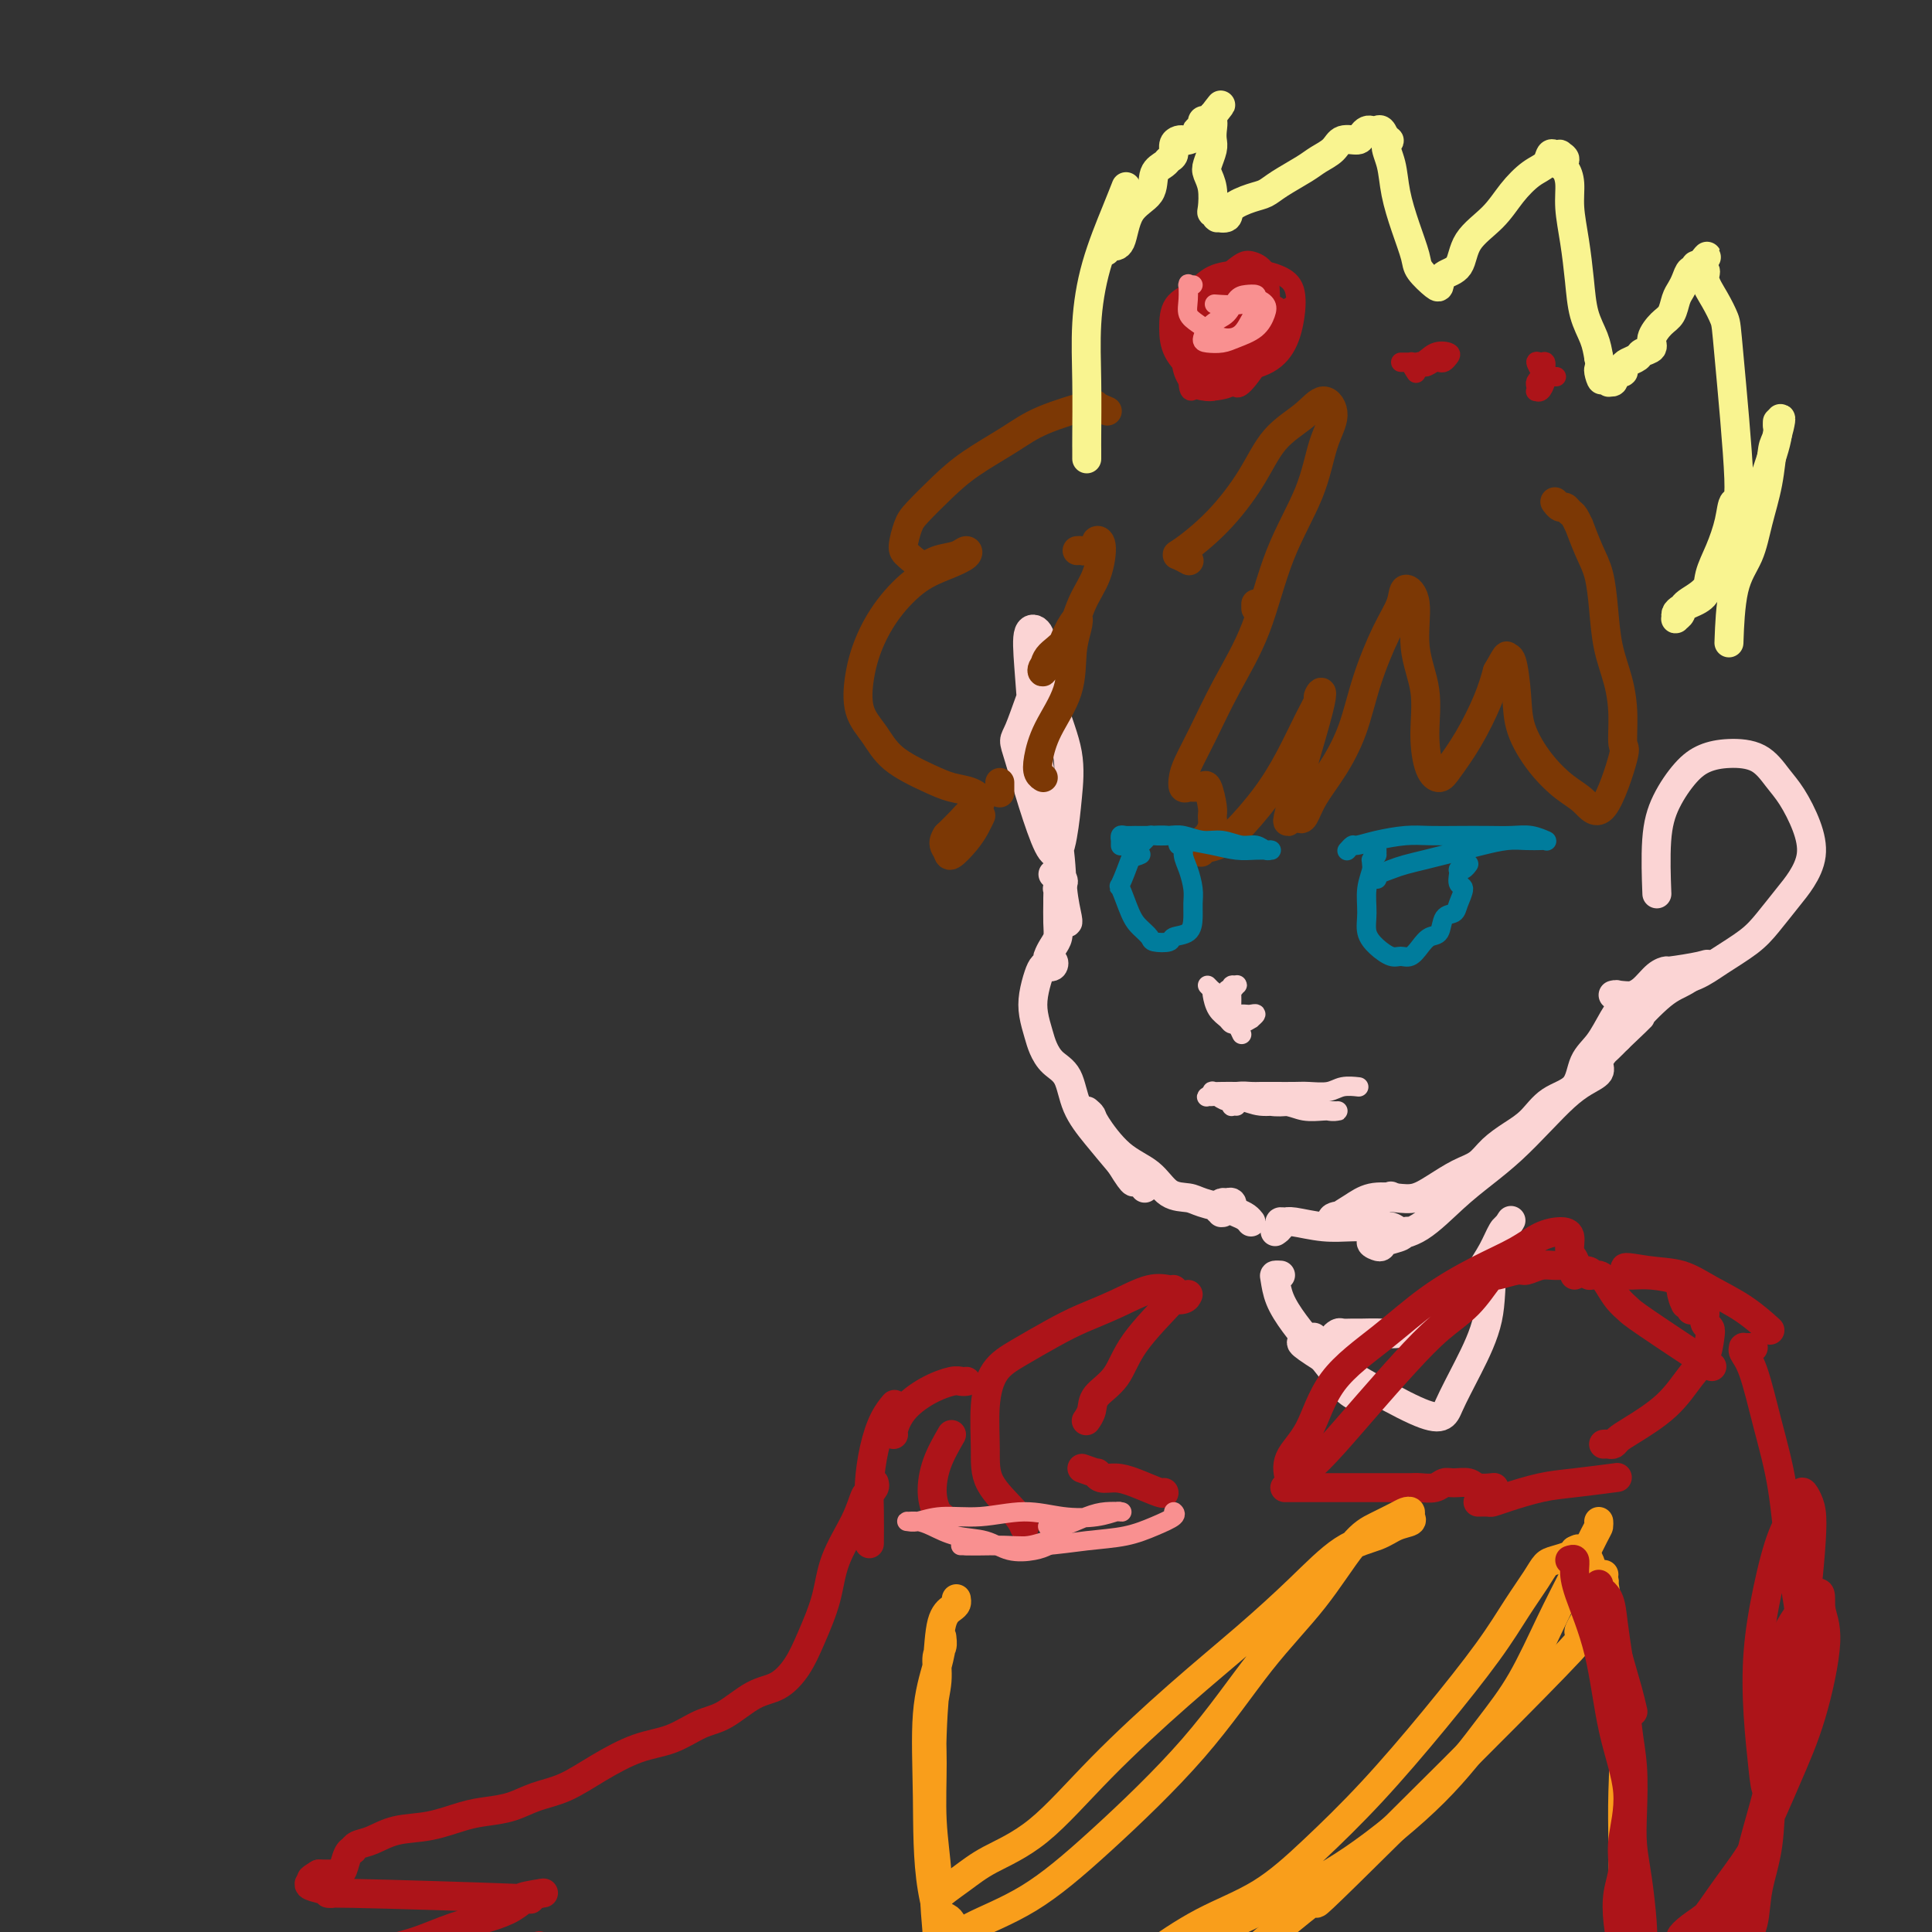 <svg viewBox='0 0 400 400' version='1.1' xmlns='http://www.w3.org/2000/svg' xmlns:xlink='http://www.w3.org/1999/xlink'><rect x="0" y="0" width="400" height="400" fill="#333333" stroke="none"/><g fill='none' stroke='rgb(251,212,212)' stroke-width='6' stroke-linecap='round' stroke-linejoin='round'><path d='M220,134c-1.167,0.253 -2.334,0.507 -4,4c-1.666,3.493 -3.830,10.227 -5,13c-1.170,2.773 -1.344,1.586 0,6c1.344,4.414 4.207,14.429 6,18c1.793,3.571 2.516,0.697 3,-2c0.484,-2.697 0.731,-5.216 1,-8c0.269,-2.784 0.562,-5.833 0,-9c-0.562,-3.167 -1.980,-6.453 -3,-10c-1.020,-3.547 -1.644,-7.354 -2,-10c-0.356,-2.646 -0.445,-4.130 -1,-5c-0.555,-0.870 -1.578,-1.126 -2,0c-0.422,1.126 -0.244,3.632 0,7c0.244,3.368 0.552,7.596 1,12c0.448,4.404 1.034,8.984 2,13c0.966,4.016 2.311,7.468 3,11c0.689,3.532 0.721,7.142 1,10c0.279,2.858 0.806,4.962 1,6c0.194,1.038 0.055,1.011 0,1c-0.055,-0.011 -0.028,-0.005 0,0'/><path d='M218,181c0.318,-0.092 0.635,-0.184 1,0c0.365,0.184 0.777,0.645 1,1c0.223,0.355 0.256,0.603 0,1c-0.256,0.397 -0.801,0.942 -1,1c-0.199,0.058 -0.053,-0.371 0,0c0.053,0.371 0.011,1.541 0,2c-0.011,0.459 0.007,0.207 0,1c-0.007,0.793 -0.040,2.632 0,4c0.040,1.368 0.153,2.265 0,3c-0.153,0.735 -0.573,1.308 -1,2c-0.427,0.692 -0.859,1.502 -1,2c-0.141,0.498 0.011,0.685 0,1c-0.011,0.315 -0.185,0.759 0,1c0.185,0.241 0.730,0.278 1,0c0.270,-0.278 0.265,-0.871 0,-1c-0.265,-0.129 -0.792,0.204 -1,0c-0.208,-0.204 -0.098,-0.947 0,-1c0.098,-0.053 0.183,0.582 0,1c-0.183,0.418 -0.634,0.618 -1,1c-0.366,0.382 -0.645,0.944 -1,2c-0.355,1.056 -0.784,2.604 -1,4c-0.216,1.396 -0.220,2.640 0,4c0.220,1.360 0.662,2.838 1,4c0.338,1.162 0.571,2.010 1,3c0.429,0.990 1.054,2.122 2,3c0.946,0.878 2.212,1.503 3,3c0.788,1.497 1.097,3.864 2,6c0.903,2.136 2.401,4.039 4,6c1.599,1.961 3.300,3.981 5,6'/><path d='M232,241c3.343,5.431 2.700,3.507 3,3c0.300,-0.507 1.542,0.402 2,1c0.458,0.598 0.131,0.885 0,1c-0.131,0.115 -0.065,0.057 0,0'/><path d='M225,230c0.419,0.354 0.838,0.708 1,1c0.162,0.292 0.067,0.522 1,2c0.933,1.478 2.894,4.202 5,6c2.106,1.798 4.358,2.669 6,4c1.642,1.331 2.676,3.123 4,4c1.324,0.877 2.940,0.838 4,1c1.060,0.162 1.563,0.526 3,1c1.437,0.474 3.806,1.058 5,1c1.194,-0.058 1.213,-0.758 1,-1c-0.213,-0.242 -0.659,-0.027 -1,0c-0.341,0.027 -0.576,-0.135 -1,0c-0.424,0.135 -1.038,0.569 -1,1c0.038,0.431 0.727,0.861 1,1c0.273,0.139 0.132,-0.012 0,0c-0.132,0.012 -0.253,0.188 0,0c0.253,-0.188 0.881,-0.740 1,-1c0.119,-0.260 -0.269,-0.227 0,0c0.269,0.227 1.196,0.648 2,1c0.804,0.352 1.486,0.633 2,1c0.514,0.367 0.861,0.819 1,1c0.139,0.181 0.069,0.090 0,0'/><path d='M264,255c0.447,-0.307 0.894,-0.614 1,-1c0.106,-0.386 -0.129,-0.850 0,-1c0.129,-0.150 0.621,0.013 1,0c0.379,-0.013 0.643,-0.200 2,0c1.357,0.200 3.805,0.789 6,1c2.195,0.211 4.138,0.043 6,0c1.862,-0.043 3.644,0.040 5,0c1.356,-0.040 2.285,-0.204 3,0c0.715,0.204 1.214,0.775 2,1c0.786,0.225 1.857,0.102 2,0c0.143,-0.102 -0.643,-0.184 -1,0c-0.357,0.184 -0.284,0.635 -1,1c-0.716,0.365 -2.220,0.645 -3,1c-0.780,0.355 -0.837,0.786 -1,1c-0.163,0.214 -0.432,0.210 -1,0c-0.568,-0.210 -1.434,-0.628 -1,-1c0.434,-0.372 2.169,-0.698 4,-1c1.831,-0.302 3.759,-0.579 6,-2c2.241,-1.421 4.794,-3.987 7,-6c2.206,-2.013 4.063,-3.474 6,-5c1.937,-1.526 3.952,-3.119 6,-5c2.048,-1.881 4.127,-4.051 6,-6c1.873,-1.949 3.538,-3.678 5,-5c1.462,-1.322 2.720,-2.237 4,-3c1.280,-0.763 2.583,-1.373 3,-2c0.417,-0.627 -0.053,-1.271 0,-2c0.053,-0.729 0.630,-1.542 1,-2c0.370,-0.458 0.534,-0.559 1,-1c0.466,-0.441 1.233,-1.220 2,-2'/><path d='M335,215c7.010,-6.672 4.034,-3.852 4,-4c-0.034,-0.148 2.873,-3.265 5,-5c2.127,-1.735 3.475,-2.087 5,-3c1.525,-0.913 3.226,-2.387 4,-3c0.774,-0.613 0.619,-0.364 -1,0c-1.619,0.364 -4.702,0.845 -6,1c-1.298,0.155 -0.812,-0.014 -1,0c-0.188,0.014 -1.050,0.212 -2,1c-0.950,0.788 -1.988,2.165 -3,3c-1.012,0.835 -1.998,1.126 -3,2c-1.002,0.874 -2.021,2.329 -3,4c-0.979,1.671 -1.917,3.557 -3,5c-1.083,1.443 -2.312,2.445 -3,4c-0.688,1.555 -0.834,3.665 -2,5c-1.166,1.335 -3.350,1.895 -5,3c-1.650,1.105 -2.765,2.756 -4,4c-1.235,1.244 -2.592,2.080 -4,3c-1.408,0.920 -2.869,1.925 -4,3c-1.131,1.075 -1.932,2.222 -3,3c-1.068,0.778 -2.403,1.188 -4,2c-1.597,0.812 -3.456,2.027 -5,3c-1.544,0.973 -2.774,1.703 -4,2c-1.226,0.297 -2.447,0.161 -4,0c-1.553,-0.161 -3.438,-0.348 -5,0c-1.562,0.348 -2.801,1.230 -4,2c-1.199,0.770 -2.357,1.427 -3,2c-0.643,0.573 -0.770,1.061 -1,1c-0.230,-0.061 -0.562,-0.670 0,-1c0.562,-0.330 2.018,-0.380 4,-1c1.982,-0.620 4.491,-1.810 7,-3'/><path d='M287,248c1.667,-0.667 0.833,-0.333 0,0'/><path d='M338,207c-0.765,0.114 -1.529,0.228 -2,0c-0.471,-0.228 -0.648,-0.799 -1,-1c-0.352,-0.201 -0.878,-0.031 -1,0c-0.122,0.031 0.159,-0.077 1,0c0.841,0.077 2.241,0.338 4,0c1.759,-0.338 3.877,-1.275 6,-2c2.123,-0.725 4.252,-1.240 6,-2c1.748,-0.760 3.115,-1.766 5,-3c1.885,-1.234 4.289,-2.695 6,-4c1.711,-1.305 2.730,-2.454 4,-4c1.270,-1.546 2.790,-3.488 4,-5c1.210,-1.512 2.109,-2.595 3,-4c0.891,-1.405 1.773,-3.133 2,-5c0.227,-1.867 -0.203,-3.874 -1,-6c-0.797,-2.126 -1.963,-4.372 -3,-6c-1.037,-1.628 -1.946,-2.640 -3,-4c-1.054,-1.360 -2.253,-3.069 -4,-4c-1.747,-0.931 -4.041,-1.084 -6,-1c-1.959,0.084 -3.583,0.406 -5,1c-1.417,0.594 -2.628,1.460 -4,3c-1.372,1.540 -2.904,3.753 -4,6c-1.096,2.247 -1.757,4.528 -2,8c-0.243,3.472 -0.070,8.135 0,10c0.070,1.865 0.035,0.933 0,0'/></g>
<g fill='none' stroke='rgb(124,56,5)' stroke-width='6' stroke-linecap='round' stroke-linejoin='round'><path d='M260,126c0.000,-0.417 0.000,-0.833 0,-1c0.000,-0.167 0.000,-0.083 0,0'/><path d='M246,116c-0.057,-0.031 -0.114,-0.062 0,0c0.114,0.062 0.400,0.218 0,0c-0.400,-0.218 -1.484,-0.809 -2,-1c-0.516,-0.191 -0.462,0.018 1,-1c1.462,-1.018 4.334,-3.263 7,-6c2.666,-2.737 5.126,-5.966 7,-9c1.874,-3.034 3.162,-5.873 5,-8c1.838,-2.127 4.227,-3.540 6,-5c1.773,-1.460 2.929,-2.965 4,-3c1.071,-0.035 2.056,1.399 2,3c-0.056,1.601 -1.154,3.368 -2,6c-0.846,2.632 -1.440,6.127 -3,10c-1.560,3.873 -4.085,8.122 -6,13c-1.915,4.878 -3.221,10.384 -5,15c-1.779,4.616 -4.033,8.340 -6,12c-1.967,3.660 -3.649,7.254 -5,10c-1.351,2.746 -2.373,4.645 -3,6c-0.627,1.355 -0.859,2.167 -1,3c-0.141,0.833 -0.193,1.688 0,2c0.193,0.312 0.629,0.080 1,0c0.371,-0.080 0.678,-0.008 1,0c0.322,0.008 0.661,-0.048 1,0c0.339,0.048 0.680,0.201 1,0c0.320,-0.201 0.619,-0.755 1,0c0.381,0.755 0.845,2.818 1,4c0.155,1.182 0.003,1.482 0,2c-0.003,0.518 0.144,1.252 0,2c-0.144,0.748 -0.577,1.509 -1,2c-0.423,0.491 -0.835,0.712 -1,1c-0.165,0.288 -0.082,0.644 0,1'/><path d='M249,175c-0.293,2.118 -0.526,1.414 0,1c0.526,-0.414 1.810,-0.536 3,-1c1.190,-0.464 2.285,-1.270 4,-3c1.715,-1.730 4.052,-4.384 6,-7c1.948,-2.616 3.509,-5.194 5,-8c1.491,-2.806 2.912,-5.839 4,-8c1.088,-2.161 1.843,-3.450 2,-4c0.157,-0.550 -0.284,-0.361 0,-1c0.284,-0.639 1.294,-2.105 0,3c-1.294,5.105 -4.892,16.783 -6,21c-1.108,4.217 0.275,0.973 1,0c0.725,-0.973 0.792,0.323 1,1c0.208,0.677 0.557,0.734 1,0c0.443,-0.734 0.978,-2.260 2,-4c1.022,-1.740 2.530,-3.693 4,-6c1.470,-2.307 2.903,-4.966 4,-8c1.097,-3.034 1.857,-6.441 3,-10c1.143,-3.559 2.668,-7.270 4,-10c1.332,-2.730 2.470,-4.478 3,-6c0.530,-1.522 0.453,-2.819 1,-3c0.547,-0.181 1.718,0.753 2,3c0.282,2.247 -0.324,5.808 0,9c0.324,3.192 1.580,6.015 2,9c0.420,2.985 0.005,6.133 0,9c-0.005,2.867 0.401,5.454 1,7c0.599,1.546 1.393,2.049 2,2c0.607,-0.049 1.029,-0.652 2,-2c0.971,-1.348 2.492,-3.440 4,-6c1.508,-2.560 3.002,-5.589 4,-8c0.998,-2.411 1.499,-4.206 2,-6'/><path d='M310,139c2.264,-4.053 1.924,-3.187 2,-3c0.076,0.187 0.568,-0.305 1,1c0.432,1.305 0.804,4.406 1,7c0.196,2.594 0.218,4.680 1,7c0.782,2.320 2.326,4.873 4,7c1.674,2.127 3.478,3.828 5,5c1.522,1.172 2.762,1.814 4,3c1.238,1.186 2.473,2.917 4,1c1.527,-1.917 3.345,-7.483 4,-10c0.655,-2.517 0.148,-1.987 0,-3c-0.148,-1.013 0.063,-3.569 0,-6c-0.063,-2.431 -0.401,-4.738 -1,-7c-0.599,-2.262 -1.461,-4.478 -2,-7c-0.539,-2.522 -0.757,-5.350 -1,-8c-0.243,-2.650 -0.513,-5.123 -1,-7c-0.487,-1.877 -1.191,-3.157 -2,-5c-0.809,-1.843 -1.722,-4.249 -2,-5c-0.278,-0.751 0.080,0.154 0,0c-0.080,-0.154 -0.600,-1.365 -1,-2c-0.400,-0.635 -0.682,-0.692 -1,-1c-0.318,-0.308 -0.673,-0.866 -1,-1c-0.327,-0.134 -0.627,0.156 -1,0c-0.373,-0.156 -0.821,-0.759 -1,-1c-0.179,-0.241 -0.090,-0.121 0,0'/><path d='M223,114c0.372,-0.023 0.745,-0.046 1,0c0.255,0.046 0.393,0.160 1,0c0.607,-0.160 1.684,-0.594 2,-1c0.316,-0.406 -0.129,-0.783 0,-1c0.129,-0.217 0.833,-0.274 1,1c0.167,1.274 -0.203,3.880 -1,6c-0.797,2.120 -2.020,3.754 -3,6c-0.980,2.246 -1.717,5.105 -3,7c-1.283,1.895 -3.113,2.825 -4,4c-0.887,1.175 -0.833,2.593 -1,3c-0.167,0.407 -0.555,-0.198 0,-1c0.555,-0.802 2.054,-1.800 3,-3c0.946,-1.200 1.339,-2.603 2,-4c0.661,-1.397 1.590,-2.788 2,-3c0.410,-0.212 0.303,0.754 0,2c-0.303,1.246 -0.800,2.771 -1,5c-0.200,2.229 -0.102,5.161 -1,8c-0.898,2.839 -2.790,5.584 -4,8c-1.210,2.416 -1.737,4.503 -2,6c-0.263,1.497 -0.263,2.403 0,3c0.263,0.597 0.789,0.885 1,1c0.211,0.115 0.105,0.058 0,0'/><path d='M229,85c0.228,0.095 0.455,0.190 0,0c-0.455,-0.190 -1.594,-0.667 -2,-1c-0.406,-0.333 -0.081,-0.524 -2,0c-1.919,0.524 -6.083,1.761 -9,3c-2.917,1.239 -4.588,2.479 -7,4c-2.412,1.521 -5.564,3.321 -8,5c-2.436,1.679 -4.154,3.236 -6,5c-1.846,1.764 -3.820,3.735 -5,5c-1.180,1.265 -1.566,1.824 -2,3c-0.434,1.176 -0.916,2.967 -1,4c-0.084,1.033 0.229,1.306 1,2c0.771,0.694 1.999,1.810 3,2c1.001,0.190 1.774,-0.546 3,-1c1.226,-0.454 2.903,-0.626 4,-1c1.097,-0.374 1.613,-0.948 2,-1c0.387,-0.052 0.644,0.420 0,1c-0.644,0.580 -2.190,1.268 -4,2c-1.810,0.732 -3.885,1.507 -6,3c-2.115,1.493 -4.271,3.703 -6,6c-1.729,2.297 -3.032,4.679 -4,7c-0.968,2.321 -1.600,4.579 -2,7c-0.400,2.421 -0.569,5.006 0,7c0.569,1.994 1.874,3.398 3,5c1.126,1.602 2.072,3.402 4,5c1.928,1.598 4.836,2.995 7,4c2.164,1.005 3.584,1.619 5,2c1.416,0.381 2.830,0.527 4,1c1.170,0.473 2.097,1.271 2,2c-0.097,0.729 -1.218,1.389 -2,2c-0.782,0.611 -1.223,1.175 -2,2c-0.777,0.825 -1.888,1.913 -3,3'/><path d='M196,173c-1.102,1.664 -0.358,2.323 0,3c0.358,0.677 0.331,1.372 1,1c0.669,-0.372 2.035,-1.811 3,-3c0.965,-1.189 1.529,-2.128 2,-3c0.471,-0.872 0.849,-1.678 1,-2c0.151,-0.322 0.076,-0.161 0,0'/><path d='M207,162c0.000,0.833 0.000,1.667 0,2c0.000,0.333 0.000,0.167 0,0'/></g>
<g fill='none' stroke='rgb(249,244,144)' stroke-width='6' stroke-linecap='round' stroke-linejoin='round'><path d='M225,95c-0.001,-0.332 -0.001,-0.663 0,-1c0.001,-0.337 0.004,-0.678 0,-1c-0.004,-0.322 -0.016,-0.623 0,-3c0.016,-2.377 0.061,-6.830 0,-11c-0.061,-4.170 -0.226,-8.057 0,-12c0.226,-3.943 0.844,-7.944 2,-12c1.156,-4.056 2.850,-8.169 4,-11c1.150,-2.831 1.757,-4.380 2,-5c0.243,-0.620 0.121,-0.310 0,0'/><path d='M229,52c0.225,-0.467 0.451,-0.933 1,-1c0.549,-0.067 1.422,0.266 2,-1c0.578,-1.266 0.861,-4.132 2,-6c1.139,-1.868 3.132,-2.737 4,-4c0.868,-1.263 0.610,-2.919 1,-4c0.390,-1.081 1.428,-1.586 2,-2c0.572,-0.414 0.678,-0.738 1,-1c0.322,-0.262 0.858,-0.462 1,-1c0.142,-0.538 -0.112,-1.415 0,-2c0.112,-0.585 0.591,-0.879 1,-1c0.409,-0.121 0.750,-0.071 1,0c0.250,0.071 0.411,0.162 1,0c0.589,-0.162 1.608,-0.579 2,-1c0.392,-0.421 0.158,-0.848 0,-1c-0.158,-0.152 -0.239,-0.030 0,0c0.239,0.030 0.799,-0.031 1,0c0.201,0.031 0.044,0.153 0,0c-0.044,-0.153 0.027,-0.581 0,-1c-0.027,-0.419 -0.151,-0.830 0,-1c0.151,-0.170 0.576,-0.098 1,0c0.424,0.098 0.846,0.222 1,0c0.154,-0.222 0.042,-0.791 0,-1c-0.042,-0.209 -0.012,-0.060 0,0c0.012,0.060 0.006,0.030 0,0'/><path d='M251,24c3.404,-4.367 0.913,-1.284 0,0c-0.913,1.284 -0.248,0.771 0,1c0.248,0.229 0.080,1.202 0,2c-0.080,0.798 -0.070,1.423 0,2c0.070,0.577 0.201,1.107 0,2c-0.201,0.893 -0.734,2.148 -1,3c-0.266,0.852 -0.264,1.299 0,2c0.264,0.701 0.788,1.656 1,3c0.212,1.344 0.110,3.078 0,4c-0.110,0.922 -0.228,1.031 0,1c0.228,-0.031 0.800,-0.203 1,0c0.200,0.203 0.026,0.781 0,1c-0.026,0.219 0.097,0.080 0,0c-0.097,-0.080 -0.413,-0.101 0,0c0.413,0.101 1.553,0.323 2,0c0.447,-0.323 0.199,-1.193 1,-2c0.801,-0.807 2.650,-1.553 4,-2c1.350,-0.447 2.200,-0.594 3,-1c0.800,-0.406 1.550,-1.069 3,-2c1.450,-0.931 3.600,-2.130 5,-3c1.400,-0.870 2.049,-1.413 3,-2c0.951,-0.587 2.205,-1.219 3,-2c0.795,-0.781 1.130,-1.712 2,-2c0.870,-0.288 2.275,0.067 3,0c0.725,-0.067 0.772,-0.555 1,-1c0.228,-0.445 0.639,-0.846 1,-1c0.361,-0.154 0.674,-0.062 1,0c0.326,0.062 0.665,0.094 1,0c0.335,-0.094 0.667,-0.312 1,0c0.333,0.312 0.666,1.156 1,2'/><path d='M287,29c1.341,0.057 0.195,0.200 0,1c-0.195,0.800 0.562,2.258 1,4c0.438,1.742 0.559,3.770 1,6c0.441,2.230 1.204,4.662 2,7c0.796,2.338 1.626,4.581 2,6c0.374,1.419 0.293,2.012 1,3c0.707,0.988 2.203,2.369 3,3c0.797,0.631 0.895,0.512 1,0c0.105,-0.512 0.218,-1.417 1,-2c0.782,-0.583 2.232,-0.846 3,-2c0.768,-1.154 0.854,-3.201 2,-5c1.146,-1.799 3.354,-3.351 5,-5c1.646,-1.649 2.731,-3.394 4,-5c1.269,-1.606 2.722,-3.071 4,-4c1.278,-0.929 2.379,-1.321 3,-2c0.621,-0.679 0.760,-1.643 1,-2c0.240,-0.357 0.582,-0.106 1,0c0.418,0.106 0.913,0.069 1,0c0.087,-0.069 -0.236,-0.168 0,0c0.236,0.168 1.029,0.605 1,1c-0.029,0.395 -0.881,0.749 -1,1c-0.119,0.251 0.493,0.399 1,1c0.507,0.601 0.908,1.654 1,3c0.092,1.346 -0.126,2.985 0,5c0.126,2.015 0.597,4.404 1,7c0.403,2.596 0.737,5.397 1,8c0.263,2.603 0.455,5.009 1,7c0.545,1.991 1.441,3.569 2,5c0.559,1.431 0.779,2.716 1,4'/><path d='M331,74c1.348,7.209 0.216,4.233 0,3c-0.216,-1.233 0.482,-0.722 1,0c0.518,0.722 0.857,1.653 1,2c0.143,0.347 0.090,0.108 0,0c-0.090,-0.108 -0.216,-0.085 0,0c0.216,0.085 0.775,0.233 1,0c0.225,-0.233 0.117,-0.847 0,-1c-0.117,-0.153 -0.242,0.155 0,0c0.242,-0.155 0.849,-0.773 1,-1c0.151,-0.227 -0.156,-0.064 0,0c0.156,0.064 0.776,0.028 1,0c0.224,-0.028 0.053,-0.049 0,0c-0.053,0.049 0.012,0.168 0,0c-0.012,-0.168 -0.100,-0.622 0,-1c0.100,-0.378 0.389,-0.681 1,-1c0.611,-0.319 1.542,-0.656 2,-1c0.458,-0.344 0.441,-0.696 1,-1c0.559,-0.304 1.694,-0.560 2,-1c0.306,-0.440 -0.216,-1.062 0,-2c0.216,-0.938 1.171,-2.190 2,-3c0.829,-0.810 1.531,-1.177 2,-2c0.469,-0.823 0.704,-2.100 1,-3c0.296,-0.900 0.653,-1.422 1,-2c0.347,-0.578 0.684,-1.213 1,-2c0.316,-0.787 0.610,-1.726 1,-2c0.390,-0.274 0.874,0.119 1,0c0.126,-0.119 -0.107,-0.748 0,-1c0.107,-0.252 0.553,-0.126 1,0'/><path d='M352,55c2.872,-3.754 0.552,-1.140 0,0c-0.552,1.140 0.663,0.805 1,1c0.337,0.195 -0.202,0.919 0,2c0.202,1.081 1.147,2.518 2,4c0.853,1.482 1.613,3.010 2,4c0.387,0.990 0.399,1.443 1,8c0.601,6.557 1.790,19.219 2,25c0.210,5.781 -0.558,4.683 -1,5c-0.442,0.317 -0.559,2.049 -1,4c-0.441,1.951 -1.207,4.119 -2,6c-0.793,1.881 -1.614,3.473 -2,5c-0.386,1.527 -0.338,2.987 -1,4c-0.662,1.013 -2.035,1.578 -3,2c-0.965,0.422 -1.523,0.699 -2,1c-0.477,0.301 -0.874,0.625 -1,1c-0.126,0.375 0.018,0.801 0,1c-0.018,0.199 -0.197,0.172 0,0c0.197,-0.172 0.769,-0.487 1,-1c0.231,-0.513 0.120,-1.223 1,-2c0.880,-0.777 2.749,-1.619 4,-3c1.251,-1.381 1.883,-3.299 3,-5c1.117,-1.701 2.720,-3.183 4,-5c1.280,-1.817 2.238,-3.968 3,-6c0.762,-2.032 1.329,-3.947 2,-6c0.671,-2.053 1.448,-4.246 2,-6c0.552,-1.754 0.880,-3.068 1,-4c0.120,-0.932 0.032,-1.482 0,-2c-0.032,-0.518 -0.009,-1.005 0,-1c0.009,0.005 0.005,0.503 0,1'/><path d='M368,88c1.289,-3.356 0.512,0.254 0,2c-0.512,1.746 -0.760,1.629 -1,3c-0.240,1.371 -0.471,4.229 -1,7c-0.529,2.771 -1.357,5.455 -2,8c-0.643,2.545 -1.100,4.950 -2,7c-0.900,2.050 -2.242,3.744 -3,7c-0.758,3.256 -0.931,8.073 -1,10c-0.069,1.927 -0.035,0.963 0,0'/></g>
<g fill='none' stroke='rgb(251,212,212)' stroke-width='6' stroke-linecap='round' stroke-linejoin='round'><path d='M265,264c0.110,0.006 0.220,0.013 0,0c-0.220,-0.013 -0.769,-0.045 -1,0c-0.231,0.045 -0.144,0.167 0,1c0.144,0.833 0.344,2.376 1,4c0.656,1.624 1.766,3.327 3,5c1.234,1.673 2.590,3.315 4,5c1.410,1.685 2.875,3.412 4,5c1.125,1.588 1.912,3.037 3,4c1.088,0.963 2.477,1.440 3,2c0.523,0.560 0.179,1.203 0,1c-0.179,-0.203 -0.194,-1.252 0,-2c0.194,-0.748 0.597,-1.194 0,-2c-0.597,-0.806 -2.195,-1.971 -3,-3c-0.805,-1.029 -0.816,-1.922 -1,-3c-0.184,-1.078 -0.540,-2.341 -1,-3c-0.460,-0.659 -1.023,-0.712 -1,-1c0.023,-0.288 0.631,-0.809 1,-1c0.369,-0.191 0.498,-0.050 1,0c0.502,0.050 1.378,0.008 2,0c0.622,-0.008 0.991,0.016 2,0c1.009,-0.016 2.657,-0.072 4,0c1.343,0.072 2.380,0.271 4,0c1.620,-0.271 3.824,-1.011 6,-2c2.176,-0.989 4.324,-2.227 6,-4c1.676,-1.773 2.880,-4.083 4,-6c1.120,-1.917 2.156,-3.442 3,-5c0.844,-1.558 1.494,-3.150 2,-4c0.506,-0.850 0.867,-0.960 1,-1c0.133,-0.040 0.038,-0.012 0,0c-0.038,0.012 -0.019,0.006 0,0'/><path d='M312,254c1.576,-2.517 0.516,-0.809 0,0c-0.516,0.809 -0.488,0.719 -1,2c-0.512,1.281 -1.565,3.935 -2,7c-0.435,3.065 -0.254,6.543 -1,10c-0.746,3.457 -2.421,6.893 -4,10c-1.579,3.107 -3.064,5.887 -4,8c-0.936,2.113 -1.323,3.561 -7,1c-5.677,-2.561 -16.645,-9.130 -21,-12c-4.355,-2.870 -2.095,-2.042 -1,-2c1.095,0.042 1.027,-0.702 1,-1c-0.027,-0.298 -0.014,-0.149 0,0'/></g>
<g fill='none' stroke='rgb(173,20,25)' stroke-width='6' stroke-linecap='round' stroke-linejoin='round'><path d='M326,264c-0.033,-0.235 -0.066,-0.470 0,-1c0.066,-0.530 0.230,-1.356 0,-2c-0.230,-0.644 -0.855,-1.106 -1,-2c-0.145,-0.894 0.192,-2.218 0,-3c-0.192,-0.782 -0.911,-1.020 -2,-1c-1.089,0.020 -2.548,0.298 -4,1c-1.452,0.702 -2.899,1.827 -5,3c-2.101,1.173 -4.858,2.392 -8,4c-3.142,1.608 -6.671,3.605 -10,6c-3.329,2.395 -6.458,5.189 -10,8c-3.542,2.811 -7.497,5.640 -10,9c-2.503,3.360 -3.553,7.250 -5,10c-1.447,2.750 -3.292,4.360 -4,6c-0.708,1.640 -0.279,3.310 0,4c0.279,0.690 0.407,0.399 1,0c0.593,-0.399 1.651,-0.907 3,-2c1.349,-1.093 2.989,-2.772 5,-5c2.011,-2.228 4.391,-5.004 7,-8c2.609,-2.996 5.445,-6.213 8,-9c2.555,-2.787 4.828,-5.143 7,-7c2.172,-1.857 4.244,-3.215 6,-5c1.756,-1.785 3.198,-3.999 4,-5c0.802,-1.001 0.966,-0.790 2,-1c1.034,-0.210 2.938,-0.842 4,-1c1.062,-0.158 1.282,0.156 2,0c0.718,-0.156 1.935,-0.784 3,-1c1.065,-0.216 1.979,-0.020 3,0c1.021,0.020 2.149,-0.137 3,0c0.851,0.137 1.426,0.569 2,1'/><path d='M327,263c3.297,-0.061 2.039,0.785 2,1c-0.039,0.215 1.142,-0.202 2,0c0.858,0.202 1.395,1.022 2,2c0.605,0.978 1.278,2.113 2,3c0.722,0.887 1.492,1.526 2,2c0.508,0.474 0.752,0.781 4,3c3.248,2.219 9.499,6.348 12,8c2.501,1.652 1.250,0.826 0,0'/><path d='M266,308c0.203,-0.000 0.407,-0.000 1,0c0.593,0.000 1.576,0.000 2,0c0.424,-0.000 0.287,-0.000 2,0c1.713,0.000 5.274,0.000 8,0c2.726,-0.000 4.616,-0.000 6,0c1.384,0.000 2.261,0.001 3,0c0.739,-0.001 1.339,-0.004 2,0c0.661,0.004 1.383,0.015 2,0c0.617,-0.015 1.128,-0.058 2,0c0.872,0.058 2.105,0.215 3,0c0.895,-0.215 1.452,-0.804 2,-1c0.548,-0.196 1.086,-0.000 2,0c0.914,0.000 2.204,-0.196 3,0c0.796,0.196 1.099,0.783 2,1c0.901,0.217 2.400,0.062 3,0c0.600,-0.062 0.300,-0.031 0,0'/><path d='M306,311c0.777,-0.016 1.554,-0.031 2,0c0.446,0.031 0.562,0.110 1,0c0.438,-0.110 1.197,-0.408 3,-1c1.803,-0.592 4.648,-1.478 7,-2c2.352,-0.522 4.210,-0.679 7,-1c2.790,-0.321 6.511,-0.806 8,-1c1.489,-0.194 0.744,-0.097 0,0'/><path d='M332,299c0.328,-0.022 0.656,-0.044 1,0c0.344,0.044 0.703,0.154 1,0c0.297,-0.154 0.531,-0.571 1,-1c0.469,-0.429 1.173,-0.871 3,-2c1.827,-1.129 4.778,-2.947 7,-5c2.222,-2.053 3.716,-4.342 5,-6c1.284,-1.658 2.358,-2.684 3,-4c0.642,-1.316 0.851,-2.921 1,-4c0.149,-1.079 0.237,-1.633 0,-2c-0.237,-0.367 -0.797,-0.547 -1,-1c-0.203,-0.453 -0.047,-1.179 0,-2c0.047,-0.821 -0.016,-1.738 0,-2c0.016,-0.262 0.110,0.130 0,0c-0.110,-0.130 -0.423,-0.782 -1,-1c-0.577,-0.218 -1.419,-0.002 -2,0c-0.581,0.002 -0.902,-0.208 -1,0c-0.098,0.208 0.027,0.836 0,1c-0.027,0.164 -0.206,-0.136 0,0c0.206,0.136 0.798,0.706 1,1c0.202,0.294 0.016,0.311 0,0c-0.016,-0.311 0.138,-0.949 0,-1c-0.138,-0.051 -0.568,0.484 -1,0c-0.432,-0.484 -0.865,-1.986 -1,-3c-0.135,-1.014 0.030,-1.539 -1,-2c-1.030,-0.461 -3.254,-0.858 -5,-1c-1.746,-0.142 -3.014,-0.028 -4,0c-0.986,0.028 -1.688,-0.031 -2,0c-0.312,0.031 -0.232,0.152 0,0c0.232,-0.152 0.616,-0.576 1,-1'/><path d='M337,263c-1.921,-1.108 1.276,-0.377 4,0c2.724,0.377 4.976,0.399 7,1c2.024,0.601 3.821,1.780 6,3c2.179,1.220 4.741,2.482 7,4c2.259,1.518 4.217,3.291 5,4c0.783,0.709 0.392,0.355 0,0'/><path d='M246,268c-0.176,0.401 -0.352,0.802 -1,1c-0.648,0.198 -1.767,0.191 -2,0c-0.233,-0.191 0.422,-0.568 -1,1c-1.422,1.568 -4.921,5.079 -7,8c-2.079,2.921 -2.739,5.252 -4,7c-1.261,1.748 -3.121,2.912 -4,4c-0.879,1.088 -0.775,2.101 -1,3c-0.225,0.899 -0.779,1.686 -1,2c-0.221,0.314 -0.111,0.157 0,0'/><path d='M224,304c1.280,0.454 2.560,0.908 3,1c0.440,0.092 0.041,-0.178 0,0c-0.041,0.178 0.276,0.804 1,1c0.724,0.196 1.854,-0.039 3,0c1.146,0.039 2.307,0.351 4,1c1.693,0.649 3.917,1.636 5,2c1.083,0.364 1.024,0.104 1,0c-0.024,-0.104 -0.012,-0.052 0,0'/><path d='M243,268c0.036,-0.442 0.072,-0.883 0,-1c-0.072,-0.117 -0.253,0.092 -1,0c-0.747,-0.092 -2.061,-0.485 -4,0c-1.939,0.485 -4.505,1.849 -7,3c-2.495,1.151 -4.921,2.089 -7,3c-2.079,0.911 -3.811,1.796 -6,3c-2.189,1.204 -4.836,2.729 -7,4c-2.164,1.271 -3.845,2.290 -5,4c-1.155,1.710 -1.784,4.112 -2,7c-0.216,2.888 -0.019,6.263 0,9c0.019,2.737 -0.139,4.837 1,7c1.139,2.163 3.576,4.390 5,6c1.424,1.610 1.835,2.603 2,3c0.165,0.397 0.082,0.199 0,0'/><path d='M197,297c-1.132,1.970 -2.265,3.939 -3,6c-0.735,2.061 -1.073,4.212 -1,6c0.073,1.788 0.558,3.212 1,4c0.442,0.788 0.841,0.939 1,1c0.159,0.061 0.080,0.030 0,0'/><path d='M200,286c0.083,-0.010 0.167,-0.019 0,0c-0.167,0.019 -0.584,0.068 -1,0c-0.416,-0.068 -0.829,-0.253 -2,0c-1.171,0.253 -3.098,0.943 -5,2c-1.902,1.057 -3.778,2.479 -5,4c-1.222,1.521 -1.791,3.140 -2,4c-0.209,0.860 -0.060,0.960 0,1c0.060,0.040 0.030,0.020 0,0'/><path d='M185,291c0.174,-0.205 0.348,-0.410 0,0c-0.348,0.410 -1.218,1.435 -2,3c-0.782,1.565 -1.478,3.671 -2,6c-0.522,2.329 -0.872,4.882 -1,7c-0.128,2.118 -0.034,3.801 0,6c0.034,2.199 0.010,4.914 0,6c-0.010,1.086 -0.005,0.543 0,0'/><path d='M181,307c0.091,0.313 0.182,0.626 0,1c-0.182,0.374 -0.639,0.810 -1,1c-0.361,0.190 -0.628,0.135 -1,1c-0.372,0.865 -0.850,2.649 -2,5c-1.150,2.351 -2.971,5.267 -4,8c-1.029,2.733 -1.267,5.282 -2,8c-0.733,2.718 -1.963,5.604 -3,8c-1.037,2.396 -1.882,4.303 -3,6c-1.118,1.697 -2.509,3.183 -4,4c-1.491,0.817 -3.081,0.966 -5,2c-1.919,1.034 -4.167,2.954 -6,4c-1.833,1.046 -3.251,1.218 -5,2c-1.749,0.782 -3.828,2.173 -6,3c-2.172,0.827 -4.435,1.090 -7,2c-2.565,0.910 -5.431,2.468 -8,4c-2.569,1.532 -4.842,3.039 -7,4c-2.158,0.961 -4.203,1.375 -6,2c-1.797,0.625 -3.347,1.462 -5,2c-1.653,0.538 -3.408,0.778 -5,1c-1.592,0.222 -3.022,0.426 -5,1c-1.978,0.574 -4.506,1.517 -7,2c-2.494,0.483 -4.955,0.507 -7,1c-2.045,0.493 -3.675,1.453 -5,2c-1.325,0.547 -2.344,0.679 -3,1c-0.656,0.321 -0.949,0.832 -1,1c-0.051,0.168 0.141,-0.008 0,0c-0.141,0.008 -0.615,0.198 -1,1c-0.385,0.802 -0.680,2.215 -1,3c-0.320,0.785 -0.663,0.942 -1,1c-0.337,0.058 -0.668,0.015 -1,0c-0.332,-0.015 -0.666,-0.004 -1,0c-0.334,0.004 -0.667,0.001 -1,0c-0.333,-0.001 -0.667,-0.001 -1,0'/><path d='M66,388c-2.627,1.570 -1.195,0.994 -1,1c0.195,0.006 -0.847,0.594 -1,1c-0.153,0.406 0.584,0.632 2,1c1.416,0.368 3.513,0.879 3,1c-0.513,0.121 -3.634,-0.150 4,0c7.634,0.150 26.024,0.719 33,1c6.976,0.281 2.540,0.274 2,0c-0.540,-0.274 2.818,-0.814 4,-1c1.182,-0.186 0.188,-0.019 0,0c-0.188,0.019 0.431,-0.109 0,0c-0.431,0.109 -1.912,0.456 -3,1c-1.088,0.544 -1.783,1.285 -3,2c-1.217,0.715 -2.957,1.403 -5,2c-2.043,0.597 -4.389,1.104 -7,2c-2.611,0.896 -5.487,2.182 -8,3c-2.513,0.818 -4.662,1.168 -6,2c-1.338,0.832 -1.866,2.147 -2,3c-0.134,0.853 0.126,1.244 1,1c0.874,-0.244 2.361,-1.123 5,-2c2.639,-0.877 6.429,-1.750 10,-2c3.571,-0.250 6.923,0.125 10,0c3.077,-0.125 5.879,-0.750 7,-1c1.121,-0.250 0.560,-0.125 0,0'/></g>
<g fill='none' stroke='rgb(249,158,27)' stroke-width='6' stroke-linecap='round' stroke-linejoin='round'><path d='M198,331c0.059,0.347 0.117,0.695 0,1c-0.117,0.305 -0.410,0.568 -1,1c-0.590,0.432 -1.476,1.035 -2,3c-0.524,1.965 -0.686,5.294 -1,9c-0.314,3.706 -0.782,7.789 -1,14c-0.218,6.211 -0.188,14.549 0,22c0.188,7.451 0.534,14.015 1,19c0.466,4.985 1.053,8.390 1,11c-0.053,2.610 -0.747,4.424 -1,5c-0.253,0.576 -0.067,-0.088 0,-1c0.067,-0.912 0.014,-2.072 0,-4c-0.014,-1.928 0.011,-4.623 0,-7c-0.011,-2.377 -0.056,-4.437 0,-7c0.056,-2.563 0.215,-5.629 0,-9c-0.215,-3.371 -0.805,-7.046 -1,-11c-0.195,-3.954 0.004,-8.185 0,-12c-0.004,-3.815 -0.211,-7.212 0,-10c0.211,-2.788 0.842,-4.967 1,-7c0.158,-2.033 -0.155,-3.920 0,-5c0.155,-1.080 0.780,-1.354 1,-2c0.220,-0.646 0.035,-1.663 0,-2c-0.035,-0.337 0.082,0.005 0,1c-0.082,0.995 -0.361,2.643 -1,5c-0.639,2.357 -1.638,5.422 -2,10c-0.362,4.578 -0.087,10.671 0,17c0.087,6.329 -0.015,12.896 1,19c1.015,6.104 3.147,11.744 4,14c0.853,2.256 0.426,1.128 0,0'/><path d='M197,398c-0.188,-0.330 -0.375,-0.661 -1,-1c-0.625,-0.339 -1.687,-0.687 -2,-1c-0.313,-0.313 0.122,-0.590 0,-1c-0.122,-0.410 -0.803,-0.952 0,-2c0.803,-1.048 3.090,-2.603 5,-4c1.910,-1.397 3.444,-2.635 6,-4c2.556,-1.365 6.133,-2.858 10,-6c3.867,-3.142 8.023,-7.934 13,-13c4.977,-5.066 10.775,-10.407 16,-15c5.225,-4.593 9.878,-8.439 14,-12c4.122,-3.561 7.715,-6.838 11,-10c3.285,-3.162 6.263,-6.209 9,-8c2.737,-1.791 5.231,-2.326 7,-3c1.769,-0.674 2.811,-1.488 4,-2c1.189,-0.512 2.524,-0.724 3,-1c0.476,-0.276 0.091,-0.618 0,-1c-0.091,-0.382 0.110,-0.803 0,-1c-0.110,-0.197 -0.531,-0.168 -1,0c-0.469,0.168 -0.987,0.475 -2,1c-1.013,0.525 -2.521,1.267 -4,2c-1.479,0.733 -2.928,1.458 -5,4c-2.072,2.542 -4.768,6.902 -8,11c-3.232,4.098 -7.000,7.933 -11,13c-4.000,5.067 -8.232,11.367 -14,18c-5.768,6.633 -13.073,13.598 -19,19c-5.927,5.402 -10.475,9.242 -15,12c-4.525,2.758 -9.026,4.435 -12,6c-2.974,1.565 -4.421,3.019 -5,4c-0.579,0.981 -0.289,1.491 0,2'/><path d='M196,405c-8.500,7.167 -4.250,3.583 0,0'/><path d='M331,315c0.022,0.379 0.045,0.759 0,1c-0.045,0.241 -0.157,0.344 -1,2c-0.843,1.656 -2.418,4.865 -4,8c-1.582,3.135 -3.171,6.194 -5,10c-1.829,3.806 -3.896,8.357 -6,12c-2.104,3.643 -4.244,6.378 -7,10c-2.756,3.622 -6.129,8.132 -11,13c-4.871,4.868 -11.239,10.094 -17,14c-5.761,3.906 -10.916,6.492 -16,9c-5.084,2.508 -10.096,4.939 -15,7c-4.904,2.061 -9.699,3.752 -13,5c-3.301,1.248 -5.109,2.053 -7,3c-1.891,0.947 -3.866,2.034 -5,3c-1.134,0.966 -1.429,1.810 -1,2c0.429,0.190 1.580,-0.273 3,-1c1.420,-0.727 3.109,-1.719 5,-3c1.891,-1.281 3.984,-2.852 7,-5c3.016,-2.148 6.955,-4.871 11,-7c4.045,-2.129 8.195,-3.662 12,-6c3.805,-2.338 7.266,-5.481 11,-9c3.734,-3.519 7.742,-7.414 12,-12c4.258,-4.586 8.765,-9.862 13,-15c4.235,-5.138 8.197,-10.136 11,-14c2.803,-3.864 4.446,-6.593 6,-9c1.554,-2.407 3.019,-4.490 4,-6c0.981,-1.510 1.480,-2.446 2,-3c0.520,-0.554 1.063,-0.726 2,-1c0.937,-0.274 2.268,-0.650 3,-1c0.732,-0.350 0.866,-0.675 1,-1'/><path d='M326,321c1.044,-0.534 0.654,-0.369 1,0c0.346,0.369 1.426,0.940 2,2c0.574,1.060 0.640,2.607 1,4c0.360,1.393 1.013,2.632 0,5c-1.013,2.368 -3.692,5.866 -3,6c0.692,0.134 4.755,-3.097 -5,7c-9.755,10.097 -33.328,33.522 -43,43c-9.672,9.478 -5.442,5.009 -6,5c-0.558,-0.009 -5.902,4.441 -9,7c-3.098,2.559 -3.949,3.227 -4,4c-0.051,0.773 0.700,1.649 1,2c0.300,0.351 0.150,0.175 0,0'/><path d='M332,328c0.146,-0.307 0.291,-0.614 0,-1c-0.291,-0.386 -1.019,-0.852 -1,-1c0.019,-0.148 0.783,0.020 1,0c0.217,-0.020 -0.114,-0.229 0,1c0.114,1.229 0.671,3.896 1,7c0.329,3.104 0.428,6.645 1,11c0.572,4.355 1.616,9.524 2,14c0.384,4.476 0.108,8.260 0,12c-0.108,3.740 -0.048,7.438 0,11c0.048,3.562 0.084,6.988 0,10c-0.084,3.012 -0.289,5.609 0,8c0.289,2.391 1.072,4.574 1,7c-0.072,2.426 -1.000,5.095 -1,7c0.000,1.905 0.928,3.047 1,4c0.072,0.953 -0.711,1.718 -1,2c-0.289,0.282 -0.082,0.081 0,0c0.082,-0.081 0.041,-0.040 0,0'/></g>
<g fill='none' stroke='rgb(173,20,25)' stroke-width='6' stroke-linecap='round' stroke-linejoin='round'><path d='M325,323c0.425,-0.144 0.850,-0.287 1,0c0.150,0.287 0.024,1.006 0,2c-0.024,0.994 0.052,2.263 1,5c0.948,2.737 2.766,6.941 4,12c1.234,5.059 1.882,10.974 3,16c1.118,5.026 2.705,9.164 3,13c0.295,3.836 -0.702,7.370 -1,10c-0.298,2.630 0.104,4.357 0,6c-0.104,1.643 -0.715,3.204 -1,5c-0.285,1.796 -0.245,3.829 0,6c0.245,2.171 0.693,4.479 1,6c0.307,1.521 0.472,2.253 1,3c0.528,0.747 1.420,1.507 2,1c0.580,-0.507 0.849,-2.281 1,-4c0.151,-1.719 0.185,-3.385 0,-6c-0.185,-2.615 -0.589,-6.181 -1,-9c-0.411,-2.819 -0.830,-4.892 -1,-7c-0.170,-2.108 -0.091,-4.252 0,-7c0.091,-2.748 0.194,-6.099 0,-9c-0.194,-2.901 -0.687,-5.351 -1,-8c-0.313,-2.649 -0.448,-5.497 -1,-8c-0.552,-2.503 -1.521,-4.661 -2,-7c-0.479,-2.339 -0.468,-4.857 -1,-7c-0.532,-2.143 -1.609,-3.910 -2,-5c-0.391,-1.090 -0.098,-1.504 0,-2c0.098,-0.496 0.001,-1.076 0,-1c-0.001,0.076 0.094,0.808 0,1c-0.094,0.192 -0.376,-0.155 0,0c0.376,0.155 1.409,0.811 2,2c0.591,1.189 0.740,2.911 1,5c0.260,2.089 0.630,4.544 1,7'/><path d='M335,343c1.012,3.667 1.542,5.333 2,7c0.458,1.667 0.845,3.333 1,4c0.155,0.667 0.077,0.333 0,0'/><path d='M363,279c-0.306,-0.004 -0.613,-0.009 -1,0c-0.387,0.009 -0.855,0.030 -1,0c-0.145,-0.030 0.034,-0.113 0,0c-0.034,0.113 -0.281,0.420 0,1c0.281,0.580 1.089,1.432 2,4c0.911,2.568 1.923,6.853 3,11c1.077,4.147 2.219,8.156 3,13c0.781,4.844 1.202,10.524 2,16c0.798,5.476 1.972,10.748 2,16c0.028,5.252 -1.092,10.483 -2,15c-0.908,4.517 -1.606,8.321 -2,11c-0.394,2.679 -0.485,4.232 -1,5c-0.515,0.768 -1.453,0.752 -2,0c-0.547,-0.752 -0.702,-2.241 -1,-5c-0.298,-2.759 -0.738,-6.790 -1,-11c-0.262,-4.210 -0.344,-8.600 0,-13c0.344,-4.400 1.114,-8.809 2,-13c0.886,-4.191 1.887,-8.163 3,-11c1.113,-2.837 2.337,-4.539 3,-6c0.663,-1.461 0.764,-2.680 1,-3c0.236,-0.320 0.608,0.260 1,1c0.392,0.740 0.804,1.641 1,3c0.196,1.359 0.177,3.178 0,6c-0.177,2.822 -0.512,6.649 -1,11c-0.488,4.351 -1.129,9.226 -2,14c-0.871,4.774 -1.974,9.447 -3,14c-1.026,4.553 -1.977,8.985 -3,13c-1.023,4.015 -2.120,7.612 -3,11c-0.880,3.388 -1.545,6.566 -2,9c-0.455,2.434 -0.702,4.124 -1,6c-0.298,1.876 -0.649,3.938 -1,6'/><path d='M359,403c-2.528,13.431 -0.847,5.009 0,2c0.847,-3.009 0.861,-0.603 1,0c0.139,0.603 0.403,-0.596 1,-2c0.597,-1.404 1.526,-3.012 2,-5c0.474,-1.988 0.492,-4.357 1,-7c0.508,-2.643 1.507,-5.559 2,-9c0.493,-3.441 0.480,-7.406 1,-11c0.520,-3.594 1.574,-6.818 2,-11c0.426,-4.182 0.225,-9.320 0,-13c-0.225,-3.680 -0.474,-5.900 1,-9c1.474,-3.100 4.672,-7.081 6,-8c1.328,-0.919 0.787,1.224 1,3c0.213,1.776 1.181,3.186 1,7c-0.181,3.814 -1.511,10.033 -3,15c-1.489,4.967 -3.136,8.682 -5,13c-1.864,4.318 -3.944,9.239 -6,13c-2.056,3.761 -4.088,6.361 -6,9c-1.912,2.639 -3.706,5.316 -5,7c-1.294,1.684 -2.090,2.375 -3,3c-0.910,0.625 -1.936,1.183 -2,1c-0.064,-0.183 0.834,-1.109 2,-2c1.166,-0.891 2.601,-1.748 4,-3c1.399,-1.252 2.762,-2.899 4,-4c1.238,-1.101 2.350,-1.655 3,-2c0.650,-0.345 0.837,-0.482 1,0c0.163,0.482 0.301,1.583 0,2c-0.301,0.417 -1.043,0.151 -2,1c-0.957,0.849 -2.131,2.814 -3,4c-0.869,1.186 -1.435,1.593 -2,2'/><path d='M355,399c-1.274,2.238 -1.458,3.333 -1,4c0.458,0.667 1.560,0.905 2,1c0.440,0.095 0.220,0.048 0,0'/></g>
<g fill='none' stroke='rgb(0,124,156)' stroke-width='4' stroke-linecap='round' stroke-linejoin='round'><path d='M279,176c-0.105,0.119 -0.209,0.238 0,0c0.209,-0.238 0.732,-0.834 1,-1c0.268,-0.166 0.282,0.099 1,0c0.718,-0.099 2.140,-0.563 4,-1c1.860,-0.437 4.156,-0.849 6,-1c1.844,-0.151 3.234,-0.041 5,0c1.766,0.041 3.906,0.015 6,0c2.094,-0.015 4.140,-0.018 6,0c1.860,0.018 3.532,0.057 5,0c1.468,-0.057 2.732,-0.212 4,0c1.268,0.212 2.542,0.789 3,1c0.458,0.211 0.102,0.056 0,0c-0.102,-0.056 0.052,-0.012 0,0c-0.052,0.012 -0.309,-0.008 -1,0c-0.691,0.008 -1.815,0.044 -3,0c-1.185,-0.044 -2.431,-0.166 -4,0c-1.569,0.166 -3.463,0.622 -5,1c-1.537,0.378 -2.718,0.678 -4,1c-1.282,0.322 -2.665,0.665 -4,1c-1.335,0.335 -2.620,0.663 -4,1c-1.380,0.337 -2.853,0.682 -4,1c-1.147,0.318 -1.969,0.607 -3,1c-1.031,0.393 -2.273,0.890 -3,1c-0.727,0.110 -0.941,-0.167 -1,0c-0.059,0.167 0.037,0.777 0,1c-0.037,0.223 -0.206,0.060 0,0c0.206,-0.060 0.786,-0.016 1,0c0.214,0.016 0.061,0.005 0,0c-0.061,-0.005 -0.031,-0.002 0,0'/><path d='M284,179c0.031,-0.456 0.062,-0.912 0,-1c-0.062,-0.088 -0.217,0.193 0,0c0.217,-0.193 0.805,-0.860 1,-1c0.195,-0.140 -0.004,0.247 0,0c0.004,-0.247 0.212,-1.126 0,-1c-0.212,0.126 -0.843,1.258 -1,2c-0.157,0.742 0.159,1.094 0,2c-0.159,0.906 -0.793,2.366 -1,4c-0.207,1.634 0.013,3.443 0,5c-0.013,1.557 -0.260,2.864 0,4c0.260,1.136 1.028,2.103 2,3c0.972,0.897 2.147,1.725 3,2c0.853,0.275 1.384,-0.004 2,0c0.616,0.004 1.316,0.292 2,0c0.684,-0.292 1.353,-1.163 2,-2c0.647,-0.837 1.272,-1.641 2,-2c0.728,-0.359 1.559,-0.275 2,-1c0.441,-0.725 0.493,-2.259 1,-3c0.507,-0.741 1.471,-0.688 2,-1c0.529,-0.312 0.625,-0.988 1,-2c0.375,-1.012 1.029,-2.361 1,-3c-0.029,-0.639 -0.740,-0.568 -1,-1c-0.260,-0.432 -0.070,-1.366 0,-2c0.070,-0.634 0.018,-0.969 0,-1c-0.018,-0.031 -0.002,0.241 0,0c0.002,-0.241 -0.010,-0.997 0,-1c0.010,-0.003 0.041,0.745 0,1c-0.041,0.255 -0.155,0.017 0,0c0.155,-0.017 0.580,0.188 1,0c0.420,-0.188 0.834,-0.768 1,-1c0.166,-0.232 0.083,-0.116 0,0'/><path d='M232,175c-0.000,-0.033 -0.001,-0.065 0,0c0.001,0.065 0.003,0.228 0,0c-0.003,-0.228 -0.009,-0.846 0,-1c0.009,-0.154 0.035,0.155 0,0c-0.035,-0.155 -0.131,-0.774 0,-1c0.131,-0.226 0.487,-0.057 1,0c0.513,0.057 1.182,0.004 2,0c0.818,-0.004 1.786,0.041 3,0c1.214,-0.041 2.673,-0.169 4,0c1.327,0.169 2.521,0.634 4,1c1.479,0.366 3.244,0.634 5,1c1.756,0.366 3.505,0.830 5,1c1.495,0.170 2.738,0.047 4,0c1.262,-0.047 2.543,-0.017 3,0c0.457,0.017 0.090,0.020 0,0c-0.090,-0.020 0.097,-0.062 0,0c-0.097,0.062 -0.479,0.228 -1,0c-0.521,-0.228 -1.182,-0.849 -2,-1c-0.818,-0.151 -1.793,0.170 -3,0c-1.207,-0.170 -2.645,-0.830 -4,-1c-1.355,-0.170 -2.625,0.150 -4,0c-1.375,-0.150 -2.855,-0.769 -4,-1c-1.145,-0.231 -1.956,-0.073 -3,0c-1.044,0.073 -2.322,0.062 -3,0c-0.678,-0.062 -0.756,-0.175 -1,0c-0.244,0.175 -0.654,0.638 -1,1c-0.346,0.362 -0.629,0.623 -1,1c-0.371,0.377 -0.831,0.871 -1,1c-0.169,0.129 -0.048,-0.106 0,0c0.048,0.106 0.024,0.553 0,1'/><path d='M235,177c-0.400,0.622 0.600,0.178 1,0c0.400,-0.178 0.200,-0.089 0,0'/><path d='M234,178c0.213,-0.571 0.427,-1.142 0,0c-0.427,1.142 -1.494,3.997 -2,5c-0.506,1.003 -0.450,0.153 0,1c0.450,0.847 1.294,3.391 2,5c0.706,1.609 1.272,2.284 2,3c0.728,0.716 1.617,1.472 2,2c0.383,0.528 0.260,0.826 1,1c0.740,0.174 2.342,0.223 3,0c0.658,-0.223 0.373,-0.719 1,-1c0.627,-0.281 2.165,-0.347 3,-1c0.835,-0.653 0.966,-1.893 1,-3c0.034,-1.107 -0.028,-2.080 0,-3c0.028,-0.920 0.147,-1.787 0,-3c-0.147,-1.213 -0.561,-2.774 -1,-4c-0.439,-1.226 -0.902,-2.119 -1,-3c-0.098,-0.881 0.170,-1.752 0,-2c-0.170,-0.248 -0.776,0.125 -1,0c-0.224,-0.125 -0.064,-0.750 0,-1c0.064,-0.250 0.032,-0.125 0,0'/></g>
<g fill='none' stroke='rgb(173,20,25)' stroke-width='4' stroke-linecap='round' stroke-linejoin='round'><path d='M245,62c-0.017,-0.002 -0.035,-0.005 0,0c0.035,0.005 0.121,0.017 0,0c-0.121,-0.017 -0.450,-0.062 -1,1c-0.550,1.062 -1.320,3.231 -1,5c0.320,1.769 1.732,3.140 3,4c1.268,0.860 2.393,1.211 4,2c1.607,0.789 3.697,2.016 5,2c1.303,-0.016 1.818,-1.276 3,-3c1.182,-1.724 3.032,-3.912 4,-6c0.968,-2.088 1.056,-4.076 1,-6c-0.056,-1.924 -0.254,-3.784 -1,-5c-0.746,-1.216 -2.039,-1.790 -3,-2c-0.961,-0.210 -1.590,-0.058 -3,1c-1.410,1.058 -3.602,3.022 -5,5c-1.398,1.978 -2.004,3.970 -3,6c-0.996,2.030 -2.383,4.098 -3,6c-0.617,1.902 -0.463,3.639 0,5c0.463,1.361 1.235,2.346 2,3c0.765,0.654 1.523,0.975 3,1c1.477,0.025 3.671,-0.248 5,-1c1.329,-0.752 1.792,-1.983 3,-3c1.208,-1.017 3.163,-1.818 4,-3c0.837,-1.182 0.558,-2.743 0,-4c-0.558,-1.257 -1.396,-2.210 -2,-3c-0.604,-0.790 -0.975,-1.418 -2,-2c-1.025,-0.582 -2.703,-1.117 -4,-1c-1.297,0.117 -2.214,0.887 -3,2c-0.786,1.113 -1.442,2.569 -2,4c-0.558,1.431 -1.016,2.837 -1,4c0.016,1.163 0.508,2.081 1,3'/><path d='M249,77c0.102,1.499 0.358,1.747 1,2c0.642,0.253 1.672,0.509 3,0c1.328,-0.509 2.955,-1.785 4,-3c1.045,-1.215 1.508,-2.370 2,-4c0.492,-1.630 1.015,-3.734 1,-5c-0.015,-1.266 -0.566,-1.693 -1,-3c-0.434,-1.307 -0.749,-3.495 -3,-2c-2.251,1.495 -6.438,6.673 -8,9c-1.562,2.327 -0.500,1.804 0,2c0.500,0.196 0.439,1.111 1,2c0.561,0.889 1.746,1.753 4,2c2.254,0.247 5.577,-0.122 8,-1c2.423,-0.878 3.945,-2.265 5,-4c1.055,-1.735 1.644,-3.820 2,-6c0.356,-2.180 0.478,-4.457 0,-6c-0.478,-1.543 -1.555,-2.353 -3,-3c-1.445,-0.647 -3.257,-1.131 -5,-1c-1.743,0.131 -3.418,0.879 -5,2c-1.582,1.121 -3.071,2.616 -4,4c-0.929,1.384 -1.297,2.656 -2,4c-0.703,1.344 -1.740,2.758 -2,4c-0.260,1.242 0.256,2.311 1,3c0.744,0.689 1.717,0.998 3,1c1.283,0.002 2.878,-0.304 4,-1c1.122,-0.696 1.773,-1.783 3,-3c1.227,-1.217 3.030,-2.563 4,-4c0.970,-1.437 1.107,-2.964 1,-4c-0.107,-1.036 -0.459,-1.582 -1,-2c-0.541,-0.418 -1.270,-0.709 -2,-1'/><path d='M260,59c-0.898,-1.098 -2.143,-0.344 -3,1c-0.857,1.344 -1.328,3.278 -2,5c-0.672,1.722 -1.547,3.232 -2,5c-0.453,1.768 -0.485,3.793 0,5c0.485,1.207 1.486,1.595 2,3c0.514,1.405 0.542,3.825 3,1c2.458,-2.825 7.347,-10.897 9,-14c1.653,-3.103 0.071,-1.239 -1,-1c-1.071,0.239 -1.629,-1.149 -3,-1c-1.371,0.149 -3.553,1.835 -5,3c-1.447,1.165 -2.159,1.810 -3,3c-0.841,1.190 -1.811,2.926 -2,4c-0.189,1.074 0.404,1.488 1,2c0.596,0.512 1.196,1.124 2,1c0.804,-0.124 1.814,-0.982 3,-2c1.186,-1.018 2.549,-2.196 3,-4c0.451,-1.804 -0.010,-4.233 0,-6c0.010,-1.767 0.493,-2.870 0,-4c-0.493,-1.130 -1.960,-2.285 -3,-3c-1.040,-0.715 -1.652,-0.989 -3,-1c-1.348,-0.011 -3.432,0.243 -5,1c-1.568,0.757 -2.619,2.018 -4,3c-1.381,0.982 -3.091,1.687 -4,3c-0.909,1.313 -1.017,3.236 -1,5c0.017,1.764 0.159,3.370 1,5c0.841,1.630 2.380,3.285 4,4c1.620,0.715 3.320,0.490 5,0c1.680,-0.490 3.340,-1.245 5,-2'/><path d='M257,75c2.110,-0.545 2.385,-0.908 3,-2c0.615,-1.092 1.568,-2.914 2,-5c0.432,-2.086 0.341,-4.435 0,-6c-0.341,-1.565 -0.934,-2.345 -2,-3c-1.066,-0.655 -2.605,-1.184 -4,-1c-1.395,0.184 -2.646,1.080 -4,1c-1.354,-0.080 -2.810,-1.136 -4,3c-1.190,4.136 -2.115,13.465 -2,17c0.115,3.535 1.268,1.278 2,1c0.732,-0.278 1.043,1.425 3,1c1.957,-0.425 5.559,-2.979 7,-4c1.441,-1.021 0.720,-0.511 0,0'/><path d='M290,75c0.422,-0.000 0.844,-0.000 1,0c0.156,0.000 0.046,0.000 0,0c-0.046,-0.000 -0.027,-0.000 0,0c0.027,0.000 0.063,0.000 0,0c-0.063,-0.000 -0.223,-0.000 0,0c0.223,0.000 0.830,0.000 1,0c0.170,-0.000 -0.095,-0.000 0,0c0.095,0.000 0.552,0.000 1,0c0.448,-0.000 0.888,-0.000 1,0c0.112,0.000 -0.103,0.000 0,0c0.103,-0.000 0.525,-0.001 1,0c0.475,0.001 1.005,0.005 1,0c-0.005,-0.005 -0.545,-0.019 -1,0c-0.455,0.019 -0.827,0.072 -1,0c-0.173,-0.072 -0.149,-0.267 0,0c0.149,0.267 0.421,0.997 1,1c0.579,0.003 1.464,-0.720 2,-1c0.536,-0.280 0.723,-0.116 1,0c0.277,0.116 0.643,0.183 1,0c0.357,-0.183 0.704,-0.615 1,-1c0.296,-0.385 0.542,-0.723 0,-1c-0.542,-0.277 -1.872,-0.494 -3,0c-1.128,0.494 -2.055,1.699 -3,2c-0.945,0.301 -1.908,-0.304 -2,0c-0.092,0.304 0.688,1.515 1,2c0.312,0.485 0.156,0.242 0,0'/><path d='M322,78c0.204,-0.007 0.409,-0.013 0,0c-0.409,0.013 -1.430,0.046 -2,0c-0.570,-0.046 -0.689,-0.170 -1,0c-0.311,0.170 -0.813,0.636 -1,1c-0.187,0.364 -0.060,0.627 0,1c0.060,0.373 0.055,0.855 0,1c-0.055,0.145 -0.158,-0.046 0,0c0.158,0.046 0.576,0.328 1,0c0.424,-0.328 0.855,-1.267 1,-2c0.145,-0.733 0.004,-1.261 0,-2c-0.004,-0.739 0.129,-1.690 0,-2c-0.129,-0.310 -0.519,0.020 -1,0c-0.481,-0.020 -1.053,-0.390 -1,0c0.053,0.390 0.729,1.540 1,2c0.271,0.460 0.135,0.230 0,0'/></g>
<g fill='none' stroke='rgb(249,144,144)' stroke-width='4' stroke-linecap='round' stroke-linejoin='round'><path d='M247,59c-0.423,-0.019 -0.847,-0.038 -1,0c-0.153,0.038 -0.036,0.131 0,0c0.036,-0.131 -0.010,-0.488 0,0c0.010,0.488 0.074,1.819 0,3c-0.074,1.181 -0.287,2.210 0,3c0.287,0.790 1.075,1.340 2,2c0.925,0.660 1.989,1.429 3,2c1.011,0.571 1.969,0.945 3,1c1.031,0.055 2.134,-0.210 3,-1c0.866,-0.790 1.494,-2.107 2,-3c0.506,-0.893 0.890,-1.363 1,-2c0.110,-0.637 -0.052,-1.443 0,-2c0.052,-0.557 0.320,-0.866 0,-1c-0.320,-0.134 -1.228,-0.092 -2,0c-0.772,0.092 -1.407,0.235 -2,1c-0.593,0.765 -1.145,2.153 -2,3c-0.855,0.847 -2.015,1.153 -3,2c-0.985,0.847 -1.796,2.236 -2,3c-0.204,0.764 0.197,0.903 1,1c0.803,0.097 2.006,0.153 3,0c0.994,-0.153 1.777,-0.515 3,-1c1.223,-0.485 2.885,-1.093 4,-2c1.115,-0.907 1.681,-2.114 2,-3c0.319,-0.886 0.389,-1.453 0,-2c-0.389,-0.547 -1.238,-1.074 -2,-1c-0.762,0.074 -1.436,0.751 -3,1c-1.564,0.249 -4.018,0.071 -5,0c-0.982,-0.071 -0.491,-0.036 0,0'/><path d='M281,-3c0.016,-0.305 0.032,-0.610 0,-1c-0.032,-0.390 -0.113,-0.864 0,-1c0.113,-0.136 0.418,0.068 0,-1c-0.418,-1.068 -1.559,-3.406 -2,-5c-0.441,-1.594 -0.182,-2.443 0,-3c0.182,-0.557 0.287,-0.820 0,-1c-0.287,-0.180 -0.966,-0.275 -1,-1c-0.034,-0.725 0.579,-2.079 1,-3c0.421,-0.921 0.652,-1.410 1,-2c0.348,-0.590 0.815,-1.282 1,-2c0.185,-0.718 0.088,-1.463 0,-2c-0.088,-0.537 -0.168,-0.868 0,-1c0.168,-0.132 0.584,-0.066 1,0'/><path d='M217,316c-0.086,0.014 -0.172,0.028 0,0c0.172,-0.028 0.604,-0.099 1,0c0.396,0.099 0.758,0.366 2,0c1.242,-0.366 3.365,-1.367 5,-2c1.635,-0.633 2.782,-0.898 4,-1c1.218,-0.102 2.506,-0.040 3,0c0.494,0.040 0.194,0.058 0,0c-0.194,-0.058 -0.282,-0.194 -1,0c-0.718,0.194 -2.067,0.716 -4,1c-1.933,0.284 -4.450,0.329 -7,0c-2.550,-0.329 -5.131,-1.030 -8,-1c-2.869,0.030 -6.024,0.793 -9,1c-2.976,0.207 -5.773,-0.141 -8,0c-2.227,0.141 -3.885,0.772 -5,1c-1.115,0.228 -1.686,0.054 -2,0c-0.314,-0.054 -0.370,0.012 0,0c0.370,-0.012 1.168,-0.101 2,0c0.832,0.101 1.700,0.392 3,1c1.300,0.608 3.034,1.533 5,2c1.966,0.467 4.166,0.475 6,1c1.834,0.525 3.302,1.567 5,2c1.698,0.433 3.627,0.259 5,0c1.373,-0.259 2.189,-0.601 3,-1c0.811,-0.399 1.618,-0.853 2,-1c0.382,-0.147 0.338,0.013 0,0c-0.338,-0.013 -0.972,-0.200 -2,0c-1.028,0.200 -2.451,0.785 -4,1c-1.549,0.215 -3.225,0.058 -5,0c-1.775,-0.058 -3.650,-0.017 -5,0c-1.350,0.017 -2.175,0.008 -3,0'/><path d='M200,320c-2.470,-0.001 -0.145,-0.003 1,0c1.145,0.003 1.109,0.013 2,0c0.891,-0.013 2.709,-0.048 5,0c2.291,0.048 5.056,0.178 8,0c2.944,-0.178 6.067,-0.664 9,-1c2.933,-0.336 5.675,-0.521 8,-1c2.325,-0.479 4.231,-1.252 6,-2c1.769,-0.748 3.399,-1.471 4,-2c0.601,-0.529 0.172,-0.866 0,-1c-0.172,-0.134 -0.086,-0.067 0,0'/></g>
<g fill='none' stroke='rgb(251,212,212)' stroke-width='4' stroke-linecap='round' stroke-linejoin='round'><path d='M250,204c0.419,0.432 0.837,0.865 1,1c0.163,0.135 0.070,-0.027 0,0c-0.070,0.027 -0.119,0.243 0,1c0.119,0.757 0.404,2.055 1,3c0.596,0.945 1.503,1.536 2,2c0.497,0.464 0.582,0.800 1,1c0.418,0.200 1.167,0.264 2,0c0.833,-0.264 1.751,-0.855 2,-1c0.249,-0.145 -0.171,0.157 0,0c0.171,-0.157 0.934,-0.773 1,-1c0.066,-0.227 -0.563,-0.065 -1,0c-0.437,0.065 -0.681,0.032 -1,0c-0.319,-0.032 -0.714,-0.065 -1,0c-0.286,0.065 -0.465,0.226 -1,0c-0.535,-0.226 -1.426,-0.839 -2,-1c-0.574,-0.161 -0.830,0.130 -1,0c-0.170,-0.130 -0.252,-0.680 0,-1c0.252,-0.320 0.839,-0.411 1,-1c0.161,-0.589 -0.104,-1.675 0,-2c0.104,-0.325 0.578,0.112 1,0c0.422,-0.112 0.793,-0.774 1,-1c0.207,-0.226 0.252,-0.016 0,0c-0.252,0.016 -0.800,-0.161 -1,0c-0.200,0.161 -0.051,0.662 0,1c0.051,0.338 0.003,0.515 0,1c-0.003,0.485 0.038,1.279 0,2c-0.038,0.721 -0.154,1.368 0,2c0.154,0.632 0.580,1.247 1,2c0.420,0.753 0.834,1.644 1,2c0.166,0.356 0.083,0.178 0,0'/><path d='M256,229c-0.437,-0.022 -0.874,-0.045 -1,0c-0.126,0.045 0.061,0.156 0,0c-0.061,-0.156 -0.368,-0.579 -1,-1c-0.632,-0.421 -1.590,-0.841 -2,-1c-0.410,-0.159 -0.274,-0.058 0,0c0.274,0.058 0.684,0.072 1,0c0.316,-0.072 0.538,-0.229 1,0c0.462,0.229 1.165,0.845 2,1c0.835,0.155 1.802,-0.151 3,0c1.198,0.151 2.626,0.758 4,1c1.374,0.242 2.695,0.117 4,0c1.305,-0.117 2.596,-0.227 4,0c1.404,0.227 2.922,0.793 4,1c1.078,0.207 1.716,0.057 2,0c0.284,-0.057 0.212,-0.019 0,0c-0.212,0.019 -0.566,0.020 -1,0c-0.434,-0.020 -0.948,-0.062 -2,0c-1.052,0.062 -2.641,0.228 -4,0c-1.359,-0.228 -2.486,-0.849 -4,-1c-1.514,-0.151 -3.414,0.170 -5,0c-1.586,-0.170 -2.859,-0.830 -4,-1c-1.141,-0.170 -2.149,0.152 -3,0c-0.851,-0.152 -1.544,-0.776 -2,-1c-0.456,-0.224 -0.673,-0.046 -1,0c-0.327,0.046 -0.762,-0.040 -1,0c-0.238,0.040 -0.279,0.207 0,0c0.279,-0.207 0.879,-0.787 1,-1c0.121,-0.213 -0.237,-0.057 0,0c0.237,0.057 1.068,0.016 2,0c0.932,-0.016 1.966,-0.008 3,0'/><path d='M256,226c1.365,-0.155 2.279,-0.042 3,0c0.721,0.042 1.250,0.012 2,0c0.750,-0.012 1.722,-0.007 3,0c1.278,0.007 2.861,0.016 4,0c1.139,-0.016 1.833,-0.057 3,0c1.167,0.057 2.808,0.211 4,0c1.192,-0.211 1.936,-0.788 3,-1c1.064,-0.212 2.447,-0.061 3,0c0.553,0.061 0.277,0.030 0,0'/></g>
</svg>